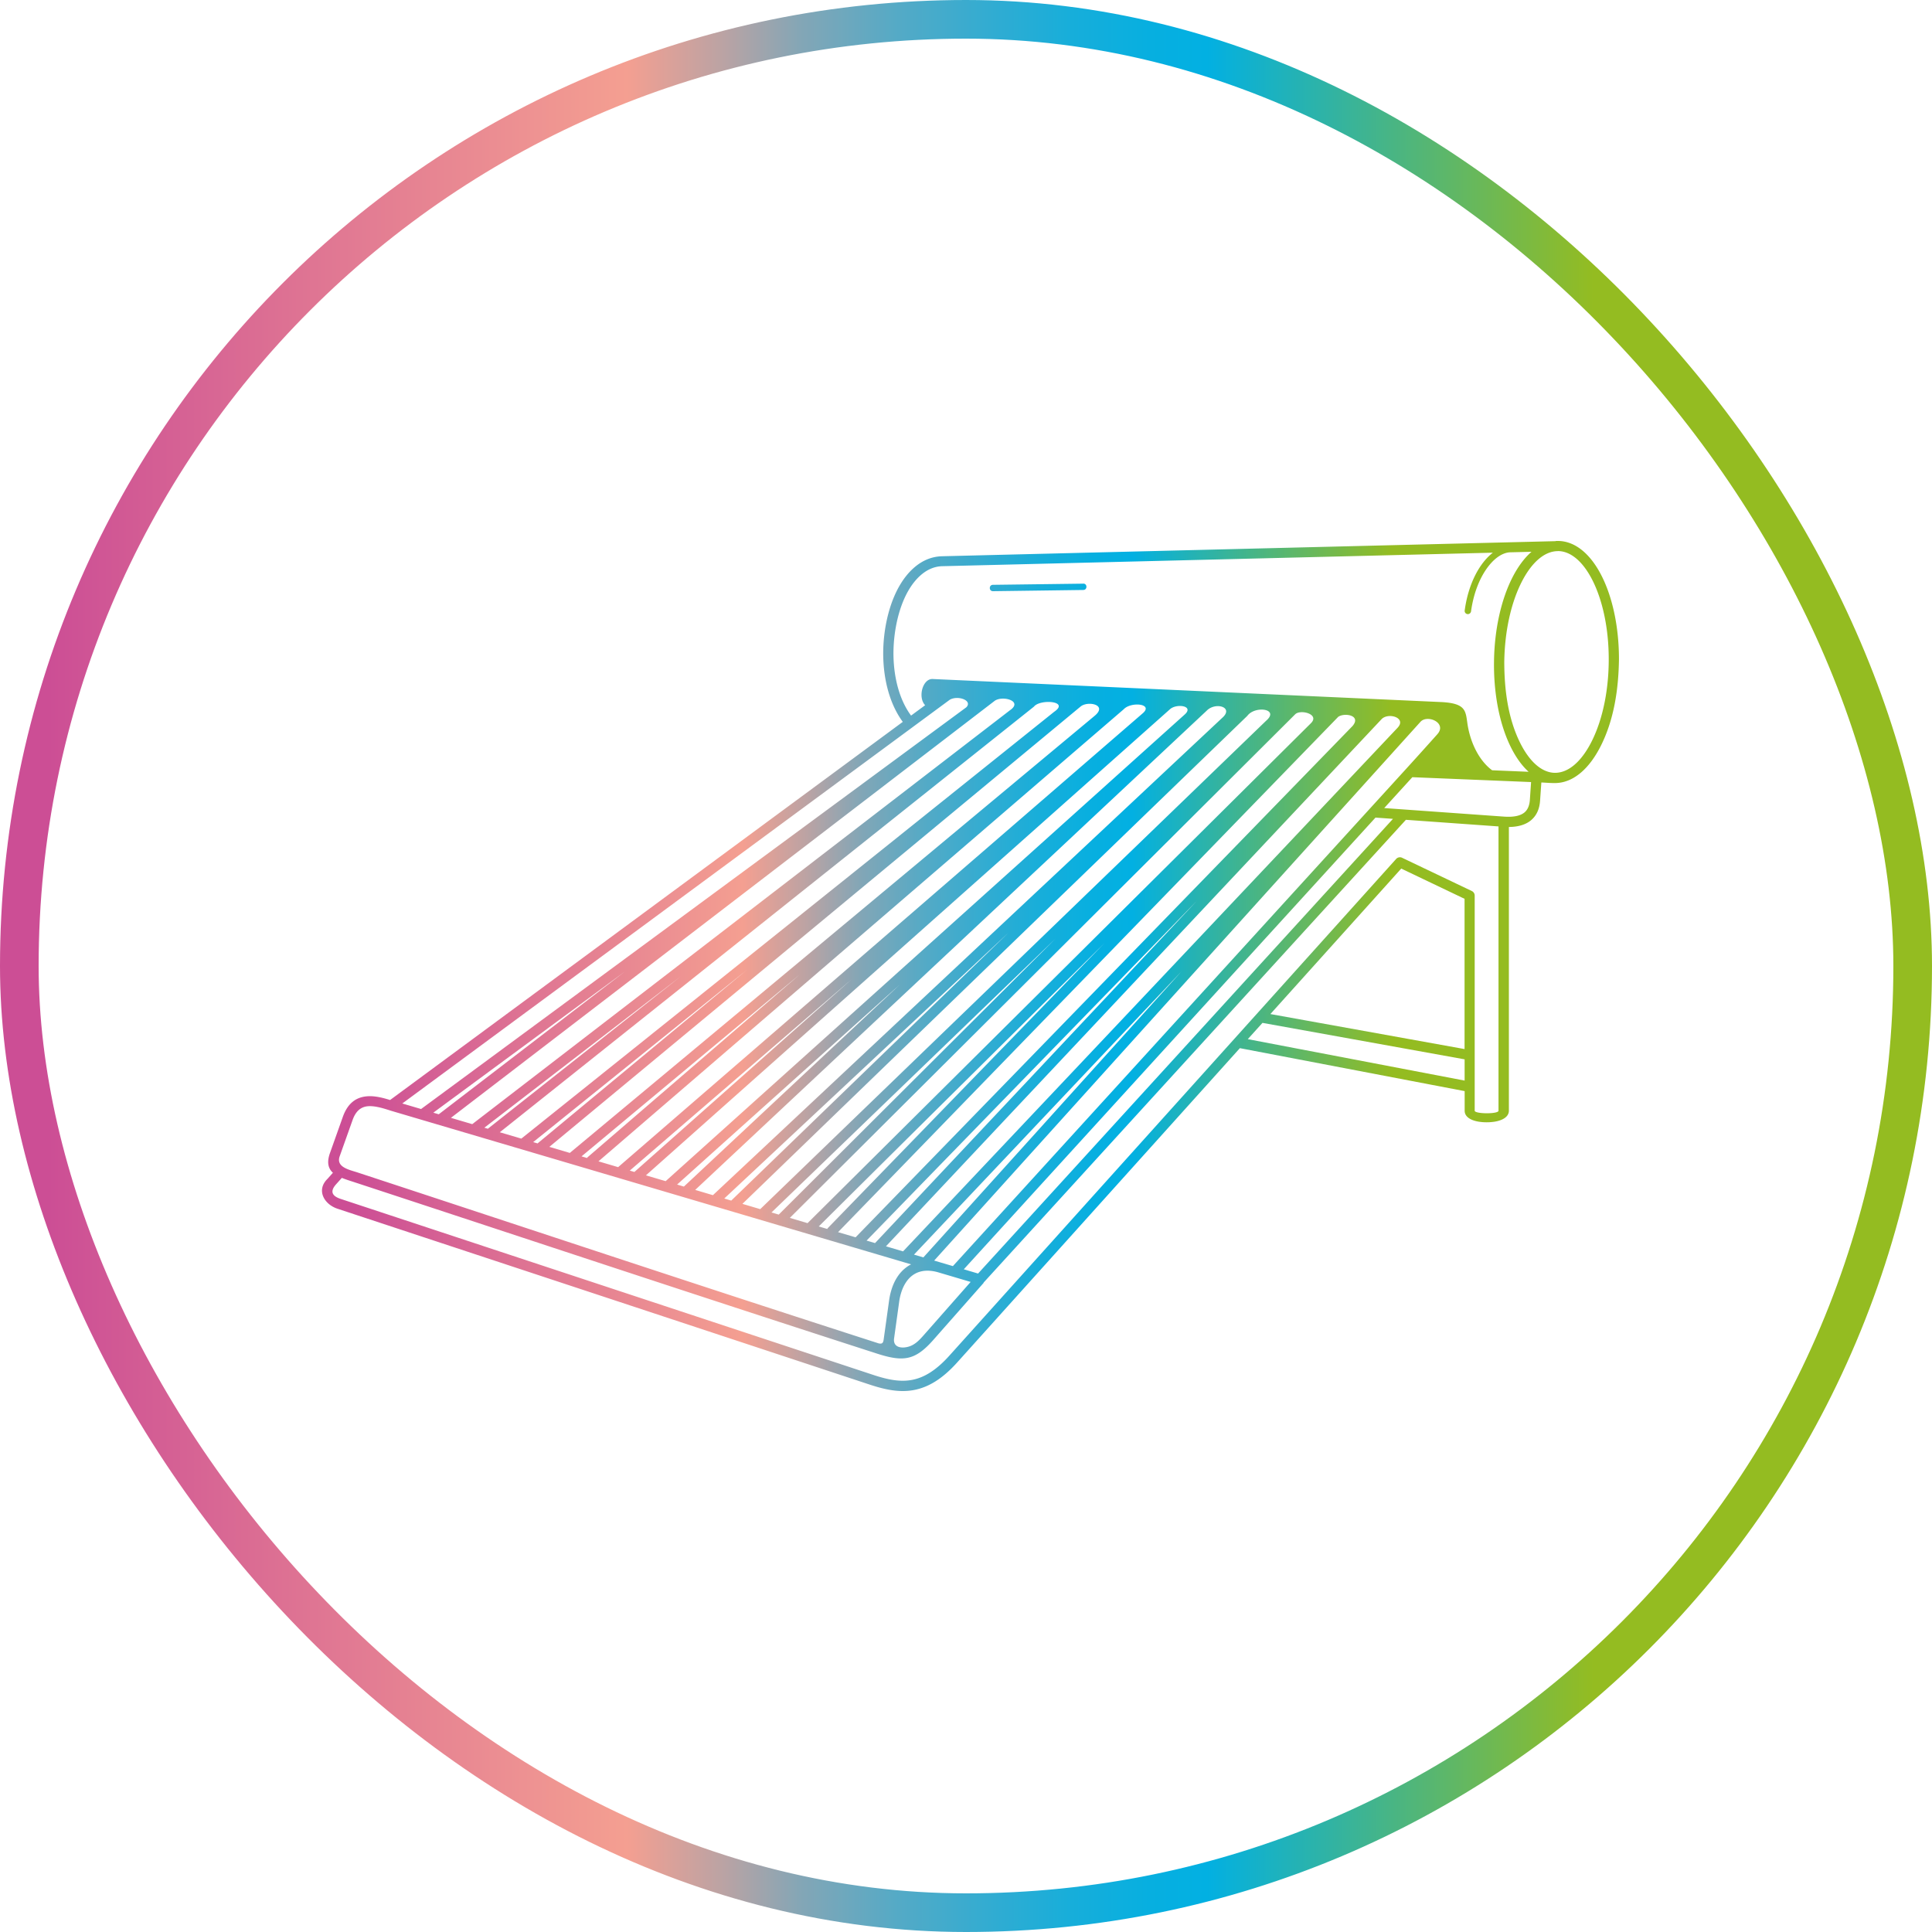 <svg xmlns="http://www.w3.org/2000/svg" width="200" height="200" fill="none" viewBox="0 0 200 200">
  <rect width="196" height="196" x="2" y="2" stroke="url(#a)" stroke-width="4" rx="98"/>
  <path fill="url(#b)" d="M161.281 57.053h-.011c-1.421 0-2.758 1.23-3.765 3.226-1.065 2.105-1.741 5.022-1.783 8.253.005 2.807.367 5.771 1.62 8.321.761 1.545 1.726 2.619 2.79 2.996.477.173.965.199 1.453.078 1.195-.288 2.307-1.44 3.172-3.152 1.28-2.535 1.783-5.719 1.778-8.536 0-3.158-.619-5.997-1.62-8.044-.949-1.938-2.229-3.132-3.619-3.148h-.021l.006.006Zm-.231-1.048c.073-.005.147-.005.22-.005h.037c1.825.02 3.43 1.445 4.557 3.74 1.075 2.183 1.731 5.19 1.731 8.504-.042 3.064-.499 6.248-1.899 9.008-1.148 2.267-2.732 3.692-4.505 3.802-.487.031-1.127-.032-1.631-.053l-.131 1.875c-.052.79-.314 1.514-.938 2.037-.509.425-1.249.686-2.292.697v29.368c0 .639-.661 1.011-1.5 1.142a5.424 5.424 0 0 1-1.599 0c-.834-.131-1.479-.498-1.479-1.136v-2.032l-23.269-4.447-29.263 32.533c-1.568 1.744-3.016 2.582-4.495 2.859-1.468.273-2.92-.026-4.52-.55l-55.132-18.219c-1.416-.466-2.219-1.948-1.039-3.095l.561-.629c-.466-.424-.66-1.037-.309-2.032l1.337-3.76c.514-1.44 1.385-2 2.407-2.115.803-.089 1.663.12 2.486.377.01-.011.021-.016.032-.027l53.04-39.12c-1.337-1.812-1.972-4.284-2.024-6.777-.063-3.053.818-7.17 3.251-9.238.819-.696 1.773-1.105 2.848-1.13l63.503-1.562.015-.015Zm-60.566 76.701-3.361-.995a4.42 4.42 0 0 0-.635-.136c-.807-.11-1.49.057-2.019.445-.545.398-.954 1.042-1.2 1.864a5.742 5.742 0 0 0-.19.896l-.519 3.739c-.13.838.53 1.058 1.217.948.886-.136 1.416-.76 1.977-1.399l4.73-5.367v.005Zm-6.177-1.823-53.853-15.904c-.834-.272-1.71-.534-2.428-.456-.63.074-1.18.446-1.526 1.42l-1.338 3.76c-.398 1.126 1.007 1.393 1.836 1.665 17.93 5.892 35.844 11.867 53.806 17.649.666.241.64-.137.713-.639l.52-3.74c.051-.371.125-.722.225-1.052.309-1.048.85-1.88 1.589-2.414.146-.11.304-.205.466-.288l-.01-.001Zm-52.653-16.648 1.935.571 56.449-41.591c.666-.702-.865-1.263-1.714-.78L41.649 114.23l.005.004Zm3.204.948.561.167 19.283-14.788-19.844 14.621Zm1.815.534 2.213.655 55.662-42.844c1.422-.969-.823-1.576-1.61-.953l-56.265 43.148v-.006Zm3.46 1.021.368.11c.005-.005.016-.01.021-.016l19.98-15.783-20.368 15.695v-.006Zm1.6.472 2.235.659 55.159-44.184c1.652-1.13-1.469-1.34-2.093-.534l-55.3 44.064v-.005Zm3.462 1.021.461.136c.016-.016.032-.037.053-.052l21.632-17.932-22.146 17.848Zm1.672.492 2.12.628 54.283-45.21c1.479-1.184-.65-1.619-1.4-1.006l-55.008 45.593.005-.005Zm3.336.985.566.167a.486.486 0 0 1 .095-.11l21.984-18.937-22.65 18.88h.005Zm1.746.513 2.04.602 54.304-46.98c1.154-.99-1.201-1.237-1.966-.42l-54.378 46.803v-.005Zm3.241.958.483.142a.231.231 0 0 1 .036-.032l22.493-19.953-23.007 19.843h-.005Zm1.673.492 2.045.603 53.748-48.322c.981-.9-.886-1.152-1.557-.518L66.868 121.67h-.005Zm3.23.954.703.209 22.377-20.932-23.08 20.723Zm1.873.555 1.835.544 52.7-49.39c1.3-1.12-.666-1.712-1.589-.759L71.966 123.18Zm3.01.89.724.215.02-.021 28.661-27.698-29.405 27.504Zm1.883.555 1.84.545 52.364-50.553c1.442-1.24-1.138-1.602-1.94-.513L76.858 124.62v.005Zm3.005.89.75.22 28.66-28.577-29.41 28.357Zm1.898.561 1.835.544 52.092-51.736c.991-.953-1.086-1.492-1.621-.932l-52.306 52.124Zm2.99.885.886.262a.425.425 0 0 1 .094-.131l28.565-29.427c-9.843 9.767-19.703 19.523-29.541 29.297l-.005-.001Zm2.003.592 1.814.534 51.44-52.925c.95-1.11-.823-1.415-1.478-.954L86.76 127.547l-.005.006Zm2.952.874.876.257.016-.016 33.337-35.454-34.229 35.213Zm2.009.592 1.767.524 51.168-54.177c1.038-1.068-.976-1.665-1.658-.89L91.71 129.02l.006-.001Zm2.9.859.97.288 26.735-29.621-27.705 29.333Zm2.092.618.708.209.016.005 1.211.357C114.1 114.11 129.552 97.152 145.008 80.2a489.998 489.998 0 0 0 3.786-4.194c1.043-1.173-1.044-2.08-1.752-1.278l-50.34 55.769.006-.001Zm3.493 1.031 1.049.309 42.95-47.069-1.809-.13-42.62 46.76.43.126v.004Zm45.337-46.661-43.726 47.918.021.01-5.223 5.923c-1.883 2.131-3.1 2.289-5.853 1.398-18.04-5.818-36.028-11.804-54.037-17.722-.445-.146-.902-.283-1.332-.461l-.592.66c-.645.718-.462 1.21.472 1.519L90.4 142.33c1.447.477 2.743.755 3.996.519 1.248-.23 2.502-.974 3.897-2.529l46.234-51.401a.529.529 0 0 1 .655-.105l7.179 3.425a.523.523 0 0 1 .299.476v22.262c-.015.346 2.481.367 2.465 0V85.551l-9.602-.686h.015Zm-.482 5.048-13.546 15.061 20.101 3.624V93.045l-6.56-3.132.005.001Zm-14.369 15.978-1.516 1.681 22.446 4.289v-2.199l-20.93-3.776v.005Zm21.59-42.587a.331.331 0 0 1-.655-.09c.251-1.874.86-3.45 1.636-4.597.393-.582.828-1.053 1.285-1.404l-56.984 1.398c-.813.016-1.547.34-2.187.88-2.17 1.844-2.931 5.698-2.879 8.41.047 2.294.619 4.552 1.82 6.175l1.458-1.073c-.782-.812-.262-2.76.776-2.713l52.705 2.388c2.454.136 2.465.88 2.648 2.173.294 2.074 1.259 3.928 2.565 4.886l3.776.157c-.703-.639-1.327-1.513-1.852-2.576-1.29-2.624-1.767-5.892-1.73-8.793.037-3.399.76-6.483 1.893-8.72.566-1.115 1.238-2.032 1.988-2.686l-2.271.057c-.829.063-1.72.718-2.46 1.818-.718 1.068-1.29 2.545-1.531 4.315l-.001-.005Zm-8.989 20.345 12.414.886c1.048.073 1.714-.105 2.108-.43.367-.304.524-.775.561-1.299l.126-1.848-12.293-.503-2.91 3.194h-.006Zm-31.15-23.236c.435-.005.44.655.005.66l-9.35.126c-.436.005-.441-.655-.006-.66l9.351-.12v-.006Z"/>
  <defs>
    <linearGradient id="a" x1="4.948" x2="204.961" y1="94.969" y2="94.969" gradientUnits="userSpaceOnUse">
      <stop stop-color="#CC4E95"/>
      <stop offset=".13" stop-color="#DE7393"/>
      <stop offset=".3" stop-color="#F49F91"/>
      <stop offset=".35" stop-color="#BAA3A4"/>
      <stop offset=".39" stop-color="#83A6B6"/>
      <stop offset=".44" stop-color="#54AAC6"/>
      <stop offset=".49" stop-color="#30ACD2"/>
      <stop offset=".53" stop-color="#17AEDA"/>
      <stop offset=".57" stop-color="#07AFE0"/>
      <stop offset=".6" stop-color="#02B0E2"/>
      <stop offset=".68" stop-color="#3DB493"/>
      <stop offset=".8" stop-color="#94BC21"/>
      <stop offset="1" stop-color="#94BC21"/>
    </linearGradient>
    <linearGradient id="b" x1="36.655" x2="170.925" y1="97.787" y2="97.787" gradientUnits="userSpaceOnUse">
      <stop stop-color="#CC4E95"/>
      <stop offset=".13" stop-color="#DE7393"/>
      <stop offset=".3" stop-color="#F49F91"/>
      <stop offset=".35" stop-color="#BAA3A4"/>
      <stop offset=".39" stop-color="#83A6B6"/>
      <stop offset=".44" stop-color="#54AAC6"/>
      <stop offset=".49" stop-color="#30ACD2"/>
      <stop offset=".53" stop-color="#17AEDA"/>
      <stop offset=".57" stop-color="#07AFE0"/>
      <stop offset=".6" stop-color="#02B0E2"/>
      <stop offset=".68" stop-color="#3DB493"/>
      <stop offset=".8" stop-color="#94BC21"/>
      <stop offset="1" stop-color="#94BC21"/>
    </linearGradient>
  </defs>
</svg>

